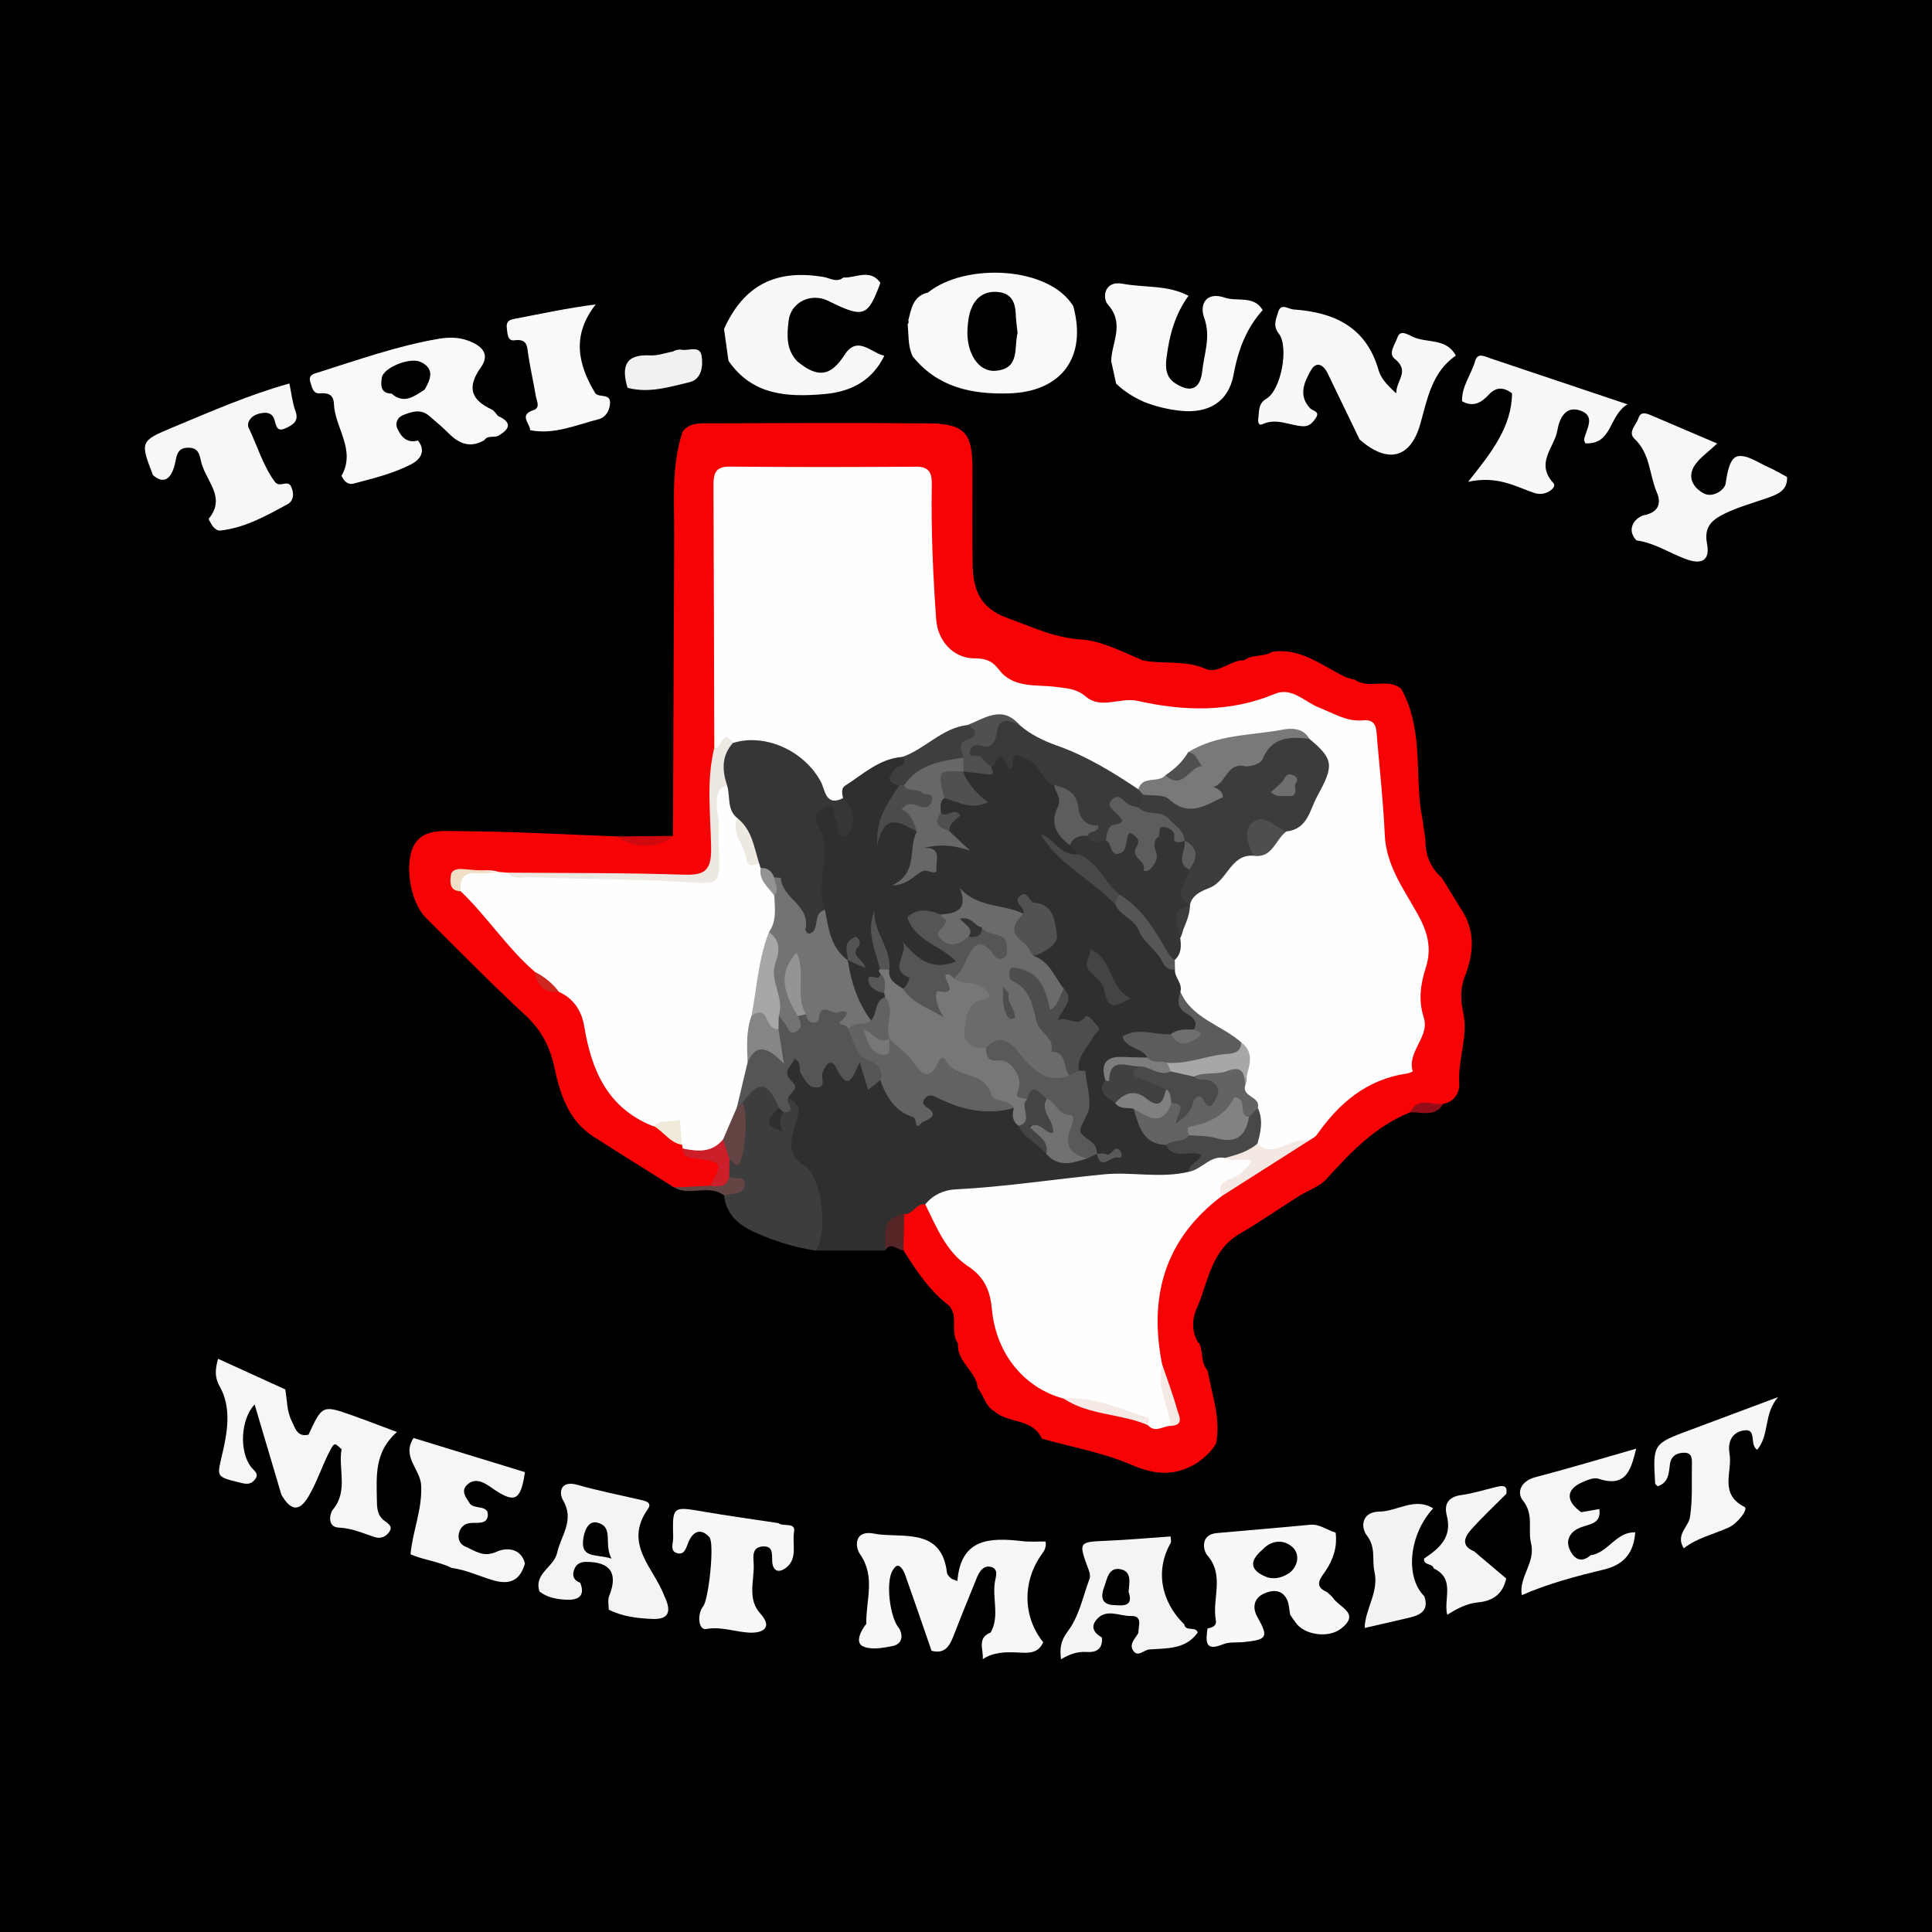 <?xml version="1.0" encoding="utf-8"?>
<!-- Generator: Adobe Illustrator 17.0.0, SVG Export Plug-In . SVG Version: 6.00 Build 0)  -->
<!DOCTYPE svg PUBLIC "-//W3C//DTD SVG 1.1//EN" "http://www.w3.org/Graphics/SVG/1.1/DTD/svg11.dtd">
<svg version="1.1" id="Layer_1" xmlns="http://www.w3.org/2000/svg" xmlns:xlink="http://www.w3.org/1999/xlink" x="0px" y="0px"
	 width="200px" height="200px" viewBox="0 0 200 200" enable-background="new 0 0 200 200" xml:space="preserve">
<rect width="200" height="200"/>
<g>
	<path fill="#F70305" d="M124.012,151.386c-2.224,1.411-4.321,1.362-6.822,0.277c-2.95-1.28-6.208-1.852-9.332-2.731
		c-0.956-2.137-3.486-1.542-4.927-2.839c-0.941-0.537-1.08-1.646-1.713-2.402c-0.158-1.769-2.196-2.704-2.044-4.61
		c-0.854-1.168,0.062-2.738-0.883-3.885c-2.045-1.547-3.428-3.64-4.769-5.768c-0.849-1.118-0.799-2.331-0.38-3.583
		c0.592-0.968,1.322-1.698,2.594-1.464c0.812,0.315,1.006,1.161,1.507,1.743c3.526,4.096,6.445,8.522,7.806,13.837
		c0.695,2.715,2.708,3.887,5.253,4.412c2.575,1.488,5.677,1.28,8.31,2.57c0.794,0.314,1.58,0.273,2.355-0.068
		c0.614-2.139-0.918-3.821-1.221-5.764c-1.661-5.139,0.136-9.702,2.395-14.169c0.828-1.637,2.464-2.432,3.89-3.43
		c3.054-2.228,6.511-3.847,9.454-6.248c2.372-3.083,5.236-5.383,8.973-6.789c1.884-0.709,2.156-3.078,2.037-4.95
		c-0.128-2.017-0.028-3.947,0.452-5.893c0.29-1.177,0.436-2.466-0.29-3.475c-3.871-5.379-4.398-11.612-4.64-17.902
		c-0.072-1.877-0.648-3.017-2.639-3.213c-0.705-0.069-1.425-0.316-2.015-0.703c-2.98-1.959-6.074-1.977-9.326-0.776
		c-2.477,0.915-5.023,0.454-7.545,0.132c-2.125-0.272-4.436-0.035-6.358-0.637c-3.871-1.214-8.311-0.594-11.662-3.503
		c-0.74-0.642-1.767-0.677-2.652-1.017c-2.267-0.871-3.548-2.304-3.726-4.94c-0.268-3.964-0.537-7.921-0.405-11.89
		c0.065-1.944-0.692-2.691-2.644-2.664c-5.082,0.07-10.166,0.014-15.25,0.027c-2.969,0.007-3.117,0.146-3.124,3.07
		c-0.018,7.625,0.003,15.25-0.014,22.875c-0.002,0.951-0.016,1.907-0.163,2.856c-0.6,3.14-0.25,6.31-0.328,9.464
		c-0.081,3.324-0.374,3.671-3.704,3.681c-5.78,0.017-11.56,0.023-17.336-0.002c-0.389-0.002-0.782-0.016-1.161-0.1
		c-1.126-0.379-2.289-0.538-3.475-0.386c-1.061,0.136-1.171,0.642-0.458,1.391c2.823,2.664,5.131,5.794,7.824,8.573
		c0.319,1.127,1.173,1.619,2.234,1.869c1.59,0.639,2.504,1.833,2.872,3.48c0.051,0.229,0.165,0.447,0.201,0.677
		c0.665,4.286,2.609,7.668,6.717,9.525c0.98,0.781,2.012,1.497,2.977,2.304c0.178,0.16,0.337,0.335,0.489,0.517
		c0.315,0.248,0.678,0.346,1.069,0.395c0.984,0.121,2.129,0.069,2.382,1.363c0.229,1.167-0.485,1.87-1.456,2.359
		c-1.188,0.032-2.376,0.128-3.56-0.06c-2.781-1.75-5.573-3.482-8.339-5.255c-2.605-1.669-3.459-4.411-4.053-7.179
		c-0.461-2.151-1.349-3.852-2.986-5.369c-3.54-3.281-6.924-6.73-10.345-10.138c-1.6-1.593-2.339-5.849-1.039-7.739
		c1.001-1.454,3.017-1.211,4.538-1.202c5.456,0.03,10.91,0.344,16.365,0.551c1.921,0.635,3.837,0.711,5.745-0.053
		c0.042-10.359,0.081-20.718,0.127-31.077c0.016-3.617-0.307-7.263,0.875-10.786c0.74-0.961,1.824-0.851,2.835-0.854
		c7.527-0.026,15.055-0.056,22.582,0.007c3.737,0.032,4.581,0.956,4.587,4.661c0.005,3.249-0.033,6.498,0.012,9.746
		c0.036,2.649,0.602,4.678,3.68,5.775c2.506,0.892,4.738,2.012,7.565,2.188c2.082,0.13,4.302,1.298,6.398,2.174
		c2.125,0.416,4.329-0.07,6.449,0.858c1.338,0.585,2.594-0.921,4.029-0.884c0.856-0.645,2.009-0.302,2.888-0.87
		c2.456-0.375,4.43,0.887,6.411,1.992c0.7,0.39,1.35,0.783,2.148,0.888c1.45,1.051,3.355-0.234,4.782,0.932
		c2.205,3.87,1.51,8.212,2.016,12.359c0.221,1.079,0.328,2.176,0.515,3.257c-0.049,1.58,0.502,2.907,1.691,3.962
		c0.674,1.096,1.348,2.193,2.022,3.289c1.421,2.143,1.295,4.391,0.454,6.687c-0.549,1.279-0.587,2.536-0.269,3.928
		c0.566,2.473-0.575,4.912-0.401,7.427c0.056,0.802-0.47,1.878-1.646,2.069c-1.03,0.724-2.431,0.008-3.422,0.881
		c-3.596,1.426-6.157,4.121-8.684,6.911c-0.731,0.807-1.928,1.185-2.89,1.793c-2.031,1.283-4.007,2.659-6.081,3.867
		c-2.889,1.682-3.236,4.77-4.33,7.454c-0.641,1.288-0.698,2.571,0.035,3.846l0.061-0.038c0.485,0.908,0.15,2.073,0.904,2.897
		c0.441,2.494,1.383,4.928,0.883,7.532C125.447,150.24,124.745,150.828,124.012,151.386z"/>
	<path fill="#2F2F2F" d="M95.785,124.674c-0.95-0.137-1.273,1.058-2.174,1.024c-1.222,0.957-1.422,2.453-1.984,3.759
		c-2.391,0-4.782,0-7.173,0c0.618-3.505-0.034-6.655-2.591-9.273c-0.849-0.87-0.592-1.881-0.376-2.893
		c0.243-1.143,0.699-2.293-0.035-3.427c-0.15-0.69-0.034-1.407-0.284-2.096c-0.341-0.941-0.012-1.859,0.8-2.238
		c1.066-0.498,1.181,0.646,1.544,1.272c0.119,0.205,0.23,0.414,0.651,0.628c0.793-0.922,1.505-2.91,3.178-0.898
		c0.203,0.244,0.414,0.079,0.578-0.12c1.23-1.485,1.843-0.35,1.968,0.668c0.148,1.202,0.743,0.586,1.243,0.567
		c1.52,1.182,2.183,3.189,4.208,3.901c0.425-0.512-0.644-1.609,0.339-2.283c1.032-0.707,1.772,0.211,2.636,0.406
		c2.178,0.49,4.382,0.757,6.609,0.841c0.457,0.53,0.303,1.385,0.964,1.81c0.812,1.075,1.936,1.83,2.867,2.78
		c1.121,0.898,2.326,0.652,3.542,0.263c0.425-0.093,0.85-0.178,1.252,0.077c0.406,0.523,0.954,0.308,1.468,0.269
		c-0.488-0.033-1.028,0.226-1.439-0.246c-0.118-0.107-0.236-0.219-0.378-0.285c-2.591-1.205-2.568-1.193-1.345-3.754
		c0.732-1.532-0.52-2.924-0.422-4.422c-0.957-1.866,1.209-2.857,1.234-4.479c-0.399-0.584-0.835,0.161-1.212,0.017
		c-1.221-0.467-3.037-0.574-1.763-2.709c0.195-0.326,0.087-0.767-0.197-1.094c-0.632-1.432-1.829-2.44-2.743-3.661
		c0.224-0.737,0.928-1.033,1.413-1.528c0.761-0.778,0.464-1.592,0.094-2.389c-0.384-0.829-1.154-1.338-1.939-1.6
		c-0.305-0.102,0.114,1-0.539,1.235c-2.192-0.233-4.427-0.35-6.058-2.158c-0.085-0.305-0.263,0.225-0.023,0.017
		c0.914,2.233-0.778,2.242-2.152,2.529c-0.849,0.031-1.689-0.458-2.754,0.042c0.607,1.297,1.86,1.824,2.877,2.588
		c0.624,0.469,1.415,0.819,1.576,1.675c0.09,0.476-0.367,0.739-0.759,0.681c-1.079-0.158-2.359,1.276-3.188-0.208
		c-0.35-0.627-0.967-0.692-1.318-1.147c-0.255,0.746-0.745,1.361,0.384,2.132c0.63,0.43-0.048,1.414-1.005,1.605
		c-1.106-0.141-1.714-0.745-1.746-1.879c0.366-1.866-1.266-3.269-1.187-5.07c-0.296,1.613,1.311,2.85,0.894,4.486
		c-0.21,0.307-0.259,0.629-0.062,0.966c-0.71,0.831,0.212,1.15,0.526,1.662c0.08,0.209,0.113,0.423,0.098,0.646
		c-0.421,0.875-0.543,1.942-1.555,2.441c-2.25-1.525-3.139-3.629-2.678-6.307c1.143,0.031,0.364-0.866,0.629-1.294
		c-0.399,0.375-0.036,1.124-0.709,1.32c-2.168-1.03-2.266-3.176-2.768-5.106c-0.139-1.963-0.641-3.921-0.001-5.897
		c0.206-0.636-0.13-1.241-0.398-1.82c-0.235-0.508-0.422-1.033-0.396-1.602c0.045-0.961,0.462-1.752,1.414-1.982
		c1.742-0.422,1.146,1.498,1.936,2.114c0.588-1.059-0.315-1.798-0.463-2.672c0.593-2.482,2.838-4.108,6.306-4.577
		c0.993,0.252,1.068,0.844,0.458,1.523c-0.51,0.568-0.885,1.084-0.369,1.825c-0.155,1.784-1.693,2.893-2.029,4.281
		c1.211-1.573,1.524-1.563,3.842,0.36c-0.309,1.633,0.355,3.472-1.019,4.888c0.456-0.471,0.864-0.999,1.537-1.196
		c0.32-0.094,0.678-0.389,0.524-0.654c-1.729-2.967,1.034-1.691,1.974-2.071c0.374-0.151,0.213-0.195,0.062-0.346
		c-0.112-0.111-0.181-0.253-0.227-0.415c0.468-1.048-0.036-1.683-0.907-2.167c-0.171-0.599-0.1-1.121,0.468-1.486
		c1.244-0.395,2.392,0.346,3.512,0.403c-0.302-1.174-2.242-1.294-1.702-2.965c0.139-0.177,0.311-0.313,0.512-0.413
		c0.778-0.521,1.925,0.68,2.55-0.556c1.663-1.566,3.745-1.589,5.288-0.014c0.654,0.668,1.164,1.468,1.809,2.15
		c0.583,0.792,0.799,1.658,0.509,2.621c-0.409,1.361,0.113,2.41,1.115,3.295c0.386,0.414,0.832,0.806,0.581,1.47
		c-1.511,0.725-2.181-0.483-3.2-1.05c2.773,1.499,5.06,3.616,7.305,5.783c2.437,2.014,3.906,4.872,6.159,7.049
		c0.482,0.673,0.73,1.42,0.724,2.248c-0.241,0.91,0.071,1.583,0.777,2.201c0.69,0.605,1.069,1.346,0.104,2.094
		c-0.7,0.365-1.476,0.469-2.226,0.665c-1.226,0.257-2.45-0.132-3.912-0.077c0.423,0.787,1.197,0.844,1.624,1.293
		c0.464,0.488,0.218,0.806-0.249,1.076c-0.757,0.3-1.559,0.244-2.344,0.243c-1.081-0.002-1.622,0.478-1.609,1.564
		c-0.222,0.959,0.17,1.647,0.95,2.161c0.527,0.359,1.211,0.372,1.718,0.774c0.973,1.359,1.417,3.205,3.374,3.659
		c0.603,0.406,1.257,0.586,1.99,0.562c0.622-0.021,1.31-0.044,1.623,0.654c0.322,0.717-0.242,1.149-0.64,1.616
		c-0.254,0.297-0.515,0.588-0.843,0.812c-1.561,0.697-3.26,0.839-4.888,0.741C110.561,122.126,103.21,123.763,95.785,124.674z"/>
	<path fill="#F8F8F8" d="M140.748,45.501c-1.101-2.277-2.206-4.551-3.3-6.832c-0.445-0.927-1.178-1.322-1.742-0.333
		c-0.687,1.204-1.339,2.595-0.078,3.936c0.261,0.278,1.05,0.29,0.59,0.988c-0.31,0.469-0.667,0.896-1.32,0.866
		c-1.398-0.064-2.743-0.893-4.203-0.215c-0.451,0.209-0.481-0.325-0.44-0.582c0.117-0.737-0.049-1.535,0.841-2.054
		c1.526-0.89,2.366-5.392,1.271-6.761c-0.64-0.799-0.249-1.543-0.043-2.233c0.283-0.953,1.026-0.283,1.594-0.244
		c4.214,0.29,7.515,1.826,8.786,6.263c0.242,0.845,0.836,1.516,1.834,2.421c-0.005-1.38,1.46-2.295-0.166-3.583
		c-0.705-0.558,0.065-1.518,0.286-2.193c0.287-0.875,1.092-0.301,1.606-0.07c1.473,0.663,3.482,0.108,4.44,1.936
		c-2.47,1.708-2.932,4.446-3.67,7.063C146.024,47.457,143.663,48.05,140.748,45.501z"/>
	<path fill="#F6F6F6" d="M31.937,148.515c1.435-3.079,1.438-3.088,4.593-1.972c1.408,0.498,2.8,1.04,4.564,1.698
		c-2.343,2.044-2.114,4.547-2.082,7.003c0.01,0.802,0.025,1.587,0.744,2.157c0.405,0.321,1.032,0.607,0.451,1.296
		c-0.409,0.485-0.903,0.595-1.494,0.398c-1.193-0.397-2.323-0.905-3.647-0.959c-1.252-0.051-0.898-1.514-0.628-1.833
		c1.646-1.947,0.558-4.203,0.921-6.272c-0.691-0.669-0.743-0.698-1.126,0.004c-0.867,1.59-1.387,3.356-2.315,4.908
		c-0.941,1.575-1.823,1.467-2.79-0.214c-0.915-3.086-1.83-6.172-2.772-9.347c-1.454,1.573-1.601,4.858-0.376,6.47
		c0.322,0.424,0.931,0.704,0.369,1.357c-0.427,0.496-0.864,0.43-1.472,0.28c-2.737-0.674-2.394-0.561-1.748-3.489
		c0.447-2.029,0.779-4.424-0.376-6.459c-0.535-0.942-0.505-1.731-0.177-2.879c2.368,1.079,4.661,2.125,6.955,3.17
		c0.199,1.097,0.151,2.259,0.666,3.27C30.546,147.791,30.747,148.804,31.937,148.515z"/>
	<path fill="#F9F9F9" d="M115.54,39.705c-0.17-0.774-0.339-1.548-0.509-2.322c0.036-1.942,1.446-3.867-0.352-5.864
		c-0.548-0.609-0.449-2.511,1.544-2.143c2.27,0.418,4.674,0.105,6.81,1.248c-1.389,1.896-1.98,4.076-2.27,6.366
		c-0.134,1.062-0.107,2.062,0.937,2.714c1.604,1.024,2.558,0.524,2.757-1.296c0.199-1.821,0.912-3.552,0.195-5.524
		c-0.508-1.398,0.229-2.729,2.133-2.073c1.304,0.449,3.002-0.274,3.929,1.292c-1.722,1.91-2.547,4.146-3.017,6.692
		c-0.521,2.823-2.607,4.03-5.476,3.73c-1.266-0.132-2.503-0.424-3.696-0.879C117.426,41.16,116.4,40.561,115.54,39.705z"/>
	<path fill="#F7F7F7" d="M15.836,49.193c-1.331-3.463-1.361-3.533,2.063-4.957c3.934-1.636,7.842-3.36,12.061-4.539
		c0.21,1.009,0.301,1.962,0.618,2.832c0.385,1.054-0.184,1.407-0.956,1.776c-0.902,0.431-1.004-0.071-1.193-0.795
		c-0.239-0.913-1.055-0.865-1.764-0.645c-0.676,0.21-1.191,0.868-0.906,1.461c0.883,1.834,1.447,3.817,2.659,5.507
		c0.516,0.72,1.229-0.141,1.659,0.425c0.406,0.721,0.345,1.578-0.286,1.923c-2.2,1.203-4.413,2.445-6.973,2.743
		c-0.308,0.036-0.588-0.204-0.804-0.45c-0.141-0.274-0.473-0.707-0.396-0.799c1.675-2.01,0.011-3.602-0.621-5.319
		c-0.362-0.772-0.129-2.012-1.489-2.012c-1.347,0-1.2,1.076-1.475,1.969C17.726,49.312,17.114,50.277,15.836,49.193z"/>
	<path fill="#F8F8F8" d="M151.35,41.532c-0.046-1.551,0.959-2.764,1.363-4.175c0.259-0.904,1.01-0.448,1.587-0.255
		c4.581,1.533,9.16,3.07,14.179,4.753c-1.971,1.174-1.544,4.176-4.367,4.039c-0.052-0.154-0.148-0.288-0.127-0.399
		c0.213-1.08,1.282-2.466-0.458-3.015c-1.497-0.472-2.104,0.862-2.311,2.08c-0.301,1.771-2.333,3.369-0.389,5.472
		c0.37,0.4-0.78,1.409-1.984,1.002c-1.964-0.663-3.83-1.827-6.869-1.153c2.458-3.076,4.516-5.699,4.551-9.171
		c-0.858-0.634-1.648-0.693-2.431,0.168C153.347,41.698,152.471,42.18,151.35,41.532z"/>
	<path fill="#3D3D3D" d="M81.587,113.721c1.742,0.642,0.879,1.923,0.655,2.96c-0.333,1.542-0.828,2.804,1.05,4.01
		c1.896,1.217,2.404,7.116,1.161,8.767c-1.955-0.275-3.826-0.85-5.648-1.596c-1.908-0.782-3.581-1.789-3.856-4.107
		c1.143-0.612,1.623-1.27,0.142-2.066c-0.203-0.541-0.213-1.076,0.039-1.604c2.244-1.576,1.268-3.947,1.482-6.025
		c0.163-1.619,1.415-2.048,2.643-1.941c1.229,0.107,1.636,1.234,1.64,2.418c-0.262,0.538-0.651,1.024-0.681,1.661
		c0.329-0.304,0.207-0.844,0.566-1.131C81.456,114.865,80.517,113.687,81.587,113.721z"/>
	<path fill="#F7F7F7" d="M169.395,55.941c-1.192-1.31,0.086-2.461,0.783-2.601c1.637-0.328,1.769-1.354,1.343-2.345
		c-0.792-1.84-0.679-4.037-2.313-5.565c-0.743-0.695,0.185-1.446,0.403-2.14c0.237-0.753,0.85-0.495,1.375-0.271
		c2.164,0.924,4.328,1.848,6.779,2.895c-0.946,0.886-1.738,1.43-2.266,2.164c-0.906,1.258-0.247,2.391,0.857,2.99
		c0.928,0.504,2.179-0.318,2.283-1.027c0.17-1.155,0.427-2.638,1.246-2.808c0.957-0.198,2.154,0.685,3.224,1.15
		c0.65,0.283,1.259,0.662,1.886,0.998c0.063,1.412-0.978,1.793-2.025,2.163c-1.482,0.524-3.005,0.926-4.43,1.624
		c-1.322,0.648-2.164,1.363-1.832,3.098c0.33,1.726-0.503,2.249-2.254,1.587C172.769,57.217,171.233,56.181,169.395,55.941z"/>
	<path fill="#F8F8F8" d="M75.412,37.352c-0.153-1.099-0.307-2.197-0.46-3.296c2.037-4.517,5.332-6.226,10.321-5.38
		c0.665,0.113,1.338,0.618,2.028,0.057c1.297,0.063,2.75-0.965,3.842,0.544l-0.002,0.003c-1.309,3.534-1.738,3.683-5.394,1.869
		c-1.768-0.877-3.865,0.107-4.107,2.04c-0.184,1.468-0.277,2.997,0.891,4.216c2.133,1.773,3.468,1.546,4.882-0.65
		c1.348-2.094,2.756-0.233,4.133,0.075c-1.275,2.584-3.429,3.726-6.232,3.968C81.476,41.13,77.872,40.92,75.412,37.352z"/>
	<path fill="#F6F6F6" d="M42.5,160.902c0.208-2.393,1.222-4.616,1.098-7.133c-0.083-1.702-2.043-2.936-0.791-4.908
		c3.762,1.153,7.648,2.344,11.535,3.535c-0.448,3.029-1.066,3.29-3.505,1.581c-0.699-0.49-1.569-1.027-2.391-0.351
		c-0.843,0.693-0.193,1.414,0.229,2.072c0.529,0.542,1.864,0.111,1.824,1.125c-0.042,1.075-1.151,0.743-1.883,0.85
		c-0.601,0.088-0.981,0.478-1.114,1.069c-0.14,0.625,0.143,1.143,0.677,1.365c1.01,0.422,1.851,1.165,3.236,0.525
		c0.887-0.41,2.487-0.477,2.927,1.21c-0.499,1.785-1.578,2.267-3.36,1.731c-1.407-0.422-2.752-1.07-4.228-1.259
		C45.406,161.634,43.874,161.503,42.5,160.902z"/>
	<path fill="#F7F7F7" d="M78.764,167.099c1.259,1.44,0.112,1.924-0.975,1.915c-1.556-0.012-3.058-0.683-4.699-0.378
		c-0.758,0.141-0.976-1.492-0.292-2.363c0.558-0.711,1.194-6.506,0.64-7.137c-0.866-0.986-1.688-0.615-2.15,0.457
		c-0.257,0.597-0.389,1.388-1.164,1.2c-0.823-0.199-0.422-1.062-0.437-1.63c-0.083-3.262-0.073-3.231,3.146-2.679
		c2.574,0.442,5.162,0.796,7.744,1.189c0.504,0.411,1.799-0.136,1.625,0.891c-0.214,1.259,0.422,2.807-0.87,3.76
		c-0.754,0.556-1.349,0.301-1.396-0.734c-0.032-0.698,0.112-1.578-0.969-1.503c-1.172,0.082-0.978,1.092-0.945,1.822
		C78.099,163.66,77.308,165.547,78.764,167.099z"/>
	<path fill="#F9F9F9" d="M54.877,44.534c0.007-0.704-1.209-1.565,0.346-2.078c0.747-0.246,0.333-0.945,0.247-1.449
		c-0.242-1.404-0.552-2.797-0.773-4.204c-0.137-0.871-0.044-1.767-1.436-1.576c-0.729,0.1-0.722-0.68-0.79-1.219
		c-0.067-0.527,0.04-0.854,0.687-0.979c2.756-0.53,5.499-1.127,8.515-1.518c-2.511,3.191-1.857,6.194-0.059,9.178
		c0.395,0.536,1.607-0.04,1.538,1.081c-0.047,0.761-0.476,1.453-1.193,1.633C59.636,43.986,57.374,45.028,54.877,44.534z"/>
	<path fill="#F6F6F6" d="M174.305,160.281c-0.888-1.406,0.485-2.202,0.643-3.236c0.284-1.864,0.156-3.791,0.198-5.691
		c0.011-0.521-0.119-0.959-0.748-0.968c-0.808-0.011-1.414,0.342-1.524,1.177c-0.125,0.948-0.129,1.916-1.274,2.298
		c-0.096-0.11-0.254-0.205-0.26-0.309c-0.24-4.092-0.236-4.088,3.667-5.537c2.806-1.042,5.608-2.097,9.057-3.388
		c-1.536,1.805-0.841,3.871-2.164,5.457c-0.86-0.561,0.07-2.31-1.487-1.987c-1.29,0.268-1.549,1.378-1.37,2.414
		c0.317,1.839-1.124,4.144,1.554,5.488c0.42,0.211-0.698,1.7-1.651,2.13C177.38,158.835,175.667,159.202,174.305,160.281z"/>
	<path fill="#F1F1F1" d="M64.962,40.145c-0.622-2.106-0.319-3.509,2.358-3.355c0.767,0.044,1.554-0.257,2.332-0.401
		c0.285-0.16,0.602-0.241,0.915-0.184c0.719,0.131,1.86-0.46,2.051,0.573c0.192,1.039,0.045,2.482-1.236,2.785
		C69.296,40.055,67.17,40.738,64.962,40.145z"/>
	<path fill="#552625" d="M91.627,129.458c0.081-1.559-0.53-3.484,1.984-3.759c-0.029,1.243-0.058,2.486-0.087,3.728
		C92.891,129.449,92.243,128.473,91.627,129.458z"/>
	<path fill="#634644" d="M75.491,121.835c0.544,0.267,1.643-0.156,1.605,0.728c-0.053,1.235-1.351,0.909-2.147,1.191
		c-1.571-1.22-3.56,0.138-5.17-0.836c1.249-0.056,2.496-0.113,3.743-0.17C74.107,122.289,74.807,122.078,75.491,121.835z"/>
	<path fill="#CF090E" d="M69.667,86.535c-1.266,1.333-4.334,1.361-5.745,0.053C65.837,86.571,67.752,86.553,69.667,86.535z"/>
	<path fill="#930C18" d="M145.994,115.144c0.787-1.668,2.255-0.689,3.422-0.881C148.567,115.689,147.201,115.107,145.994,115.144z"
		/>
	<path fill="#FEFEFE" d="M122.192,102.674c0.262-0.876-0.625-1.474-0.558-2.302c-0.228-0.277-0.324-0.595-0.304-0.951
		c0.13-0.773,0.235-1.551,0.41-2.318c0.321-1.064,0.515-2.164,0.893-3.213c0.076-0.213,0.175-0.414,0.288-0.609
		c1.303-1.89,3.446-2.909,4.863-4.692c0.406-0.511,1.06-0.629,1.713-0.59c1.798,0.208,2.378-1.471,3.517-2.281
		c2.104-1.066,2.816-3.179,3.634-5.116c0.676-1.602-0.11-2.916-1.562-3.805c-0.69-0.683-1.596-0.742-2.424-0.589
		c-3.053,0.565-6.251,0.54-9.063,2.122c-0.864,0.843-1.612,1.817-2.703,2.404c-0.934,0.613-2.088,0.659-3.056,1.19
		c-2.657-0.632-4.513-2.831-7.132-3.593c-2.045-0.595-4.021-1.443-5.592-2.984c-1.661-1.265-3.26-0.301-4.871,0.141
		c-1.403,0.349-2.567,1.177-3.767,1.914c-0.952,0.585-1.922,1.012-3.059,0.951c-2.383,0.175-4.054,1.784-5.925,2.976
		c-0.437,0.278-0.329,0.826-0.221,1.29c-1.069,1.297-1.708,0.312-2.309-0.48c-0.616-0.812-1.071-1.733-1.798-2.48
		c-1.97-2.028-4.403-2.636-7.121-2.446c-0.834-1.498-1.326,0.977-2.099,0.185c-0.027-9.058-0.049-18.116-0.088-27.174
		c-0.005-1.179,0.19-1.937,1.693-1.922c6.435,0.066,12.87,0.053,19.305,0.01c1.527-0.01,1.623,0.889,1.602,2.009
		c-0.084,4.61,0.133,9.209,0.454,13.807c0.152,2.183,1.751,4.019,3.955,4.024c1.153,0.002,1.842,0.246,2.567,1.197
		c1.478,1.938,3.866,1.49,5.911,1.765c1.116,0.15,2.11,0.18,3.039,0.979c1.609,1.385,3.54,0.048,5.415,0.469
		c4.698,1.054,9.514,1.22,14.176-0.735c1.766-0.741,3.111,0.858,4.61,1.439c1.474,0.572,2.821,1.463,4.497,1.303
		c1.485-0.142,1.39,0.96,1.47,1.893c0.285,3.319,0.653,6.634,0.798,9.96c0.138,3.166,1.956,5.601,3.384,8.162
		c1.04,1.865,1.523,3.549,0.858,5.612c-0.534,1.657-0.783,3.358-0.207,5.128c0.657,2.018-1.759,3.51-1.138,5.59
		c0.004,0.013-0.393,0.187-0.612,0.219c-4.146,0.6-7.018,3.055-9.326,6.355c-0.168,0.241-0.496,0.37-0.749,0.551
		c-1.109,0.378-2.088,1.123-3.258,1.289c-0.826,0.117-1.759,0.28-2.335-0.649c-0.32-1.204-0.035-2.469-0.369-3.672
		c-0.096-0.986-1.273-1.516-1.11-2.613c-0.07-1.39,0.628-2.862-0.455-4.14C125.843,106.646,123.093,105.625,122.192,102.674z"/>
	<path fill="#FEFEFE" d="M70.679,118.892c-0.027-0.127-0.051-0.255-0.075-0.383c-0.518-1.303-1.226-2.32-2.88-1.914
		c-0.077-0.019-0.157-0.029-0.229-0.058c-4.591-1.868-6.259-5.725-7.004-10.234c-0.267-1.618-1.059-2.911-2.621-3.619
		c-1.066-0.408-1.828-1.181-2.493-2.071c-2.884-2.484-4.939-5.731-7.682-8.345c-0.779-1.511-0.298-2.225,1.379-2.155
		c0.856,0.036,1.725-0.14,2.566,0.152c0.285,0.024,0.569,0.048,0.854,0.072c1.132,0.526,2.332,0.241,3.491,0.23
		c5.13-0.05,10.255,0.143,15.383,0.24c2.568,0.048,2.593-0.013,2.58-2.671c-0.007-1.497,0.062-2.992-0.101-4.494
		c-0.106-0.98-0.195-2.094,1.053-2.583c1.562,0.52,1.065,2.121,1.654,3.15c0.461,1.801,0.238,3.904,2.222,5.04
		c0.16,0.155,0.28,0.336,0.375,0.536c0.238,1.097,0.947,1.971,1.414,2.962c0.593,1.407,0.2,2.715-0.398,4.002
		c-1.251,2.677-0.939,5.701-1.863,8.451c-0.096,1.614-0.372,3.211-0.389,4.831c0.105,1.656-1.268,2.904-1.243,4.539
		c-0.241,1.406-0.817,2.67-1.615,3.844C73.72,119.686,72.263,119.869,70.679,118.892z"/>
	<path fill="#FEFEFE" d="M95.785,124.674c0.796-0.988,1.93-1.488,3.096-1.547c5.186-0.263,10.313-1.069,15.456-1.564
		c2.82-0.272,5.834,0.45,8.753-0.267c1.119-0.822,1.993-2.108,3.641-1.931c0.396,0.02,0.783,0.113,1.175,0.174
		c0.668,0.104,1.684-0.286,1.873,0.58c0.2,0.915-0.636,1.474-1.369,2.018c-0.677,0.503-1.932,0.399-1.933,1.681
		c-5.9,4.446-7.574,10.389-6.176,17.422c0.41,1.546,0.229,3.225,1.131,4.668c0.354,0.566,0.223,1.191-0.254,1.699
		c-0.785,0.005-1.595,0.778-2.351-0.079c-2.609-1.861-5.879-1.625-8.721-2.747c-4.026-1.072-6.971-4.58-7.416-9.18
		c-0.194-2.003-0.715-3.354-2.572-4.587C97.983,129.594,96.922,127.011,95.785,124.674z"/>
	<path fill="#EDE8E2" d="M75.258,81.285c-1.186,0.399-1.058,1.413-1.048,2.334c0.006,0.543,0.227,1.087,0.213,1.626
		c-0.192,7.354,1.432,6.212-6.251,5.916c-4.409-0.169-8.819-0.175-13.225-0.351c-0.831-0.033-1.759,0.32-2.451-0.474
		c6.037,0.051,12.078,0.008,18.11,0.205c2.139,0.07,3.045-0.198,3.01-2.702c-0.048-3.468-0.523-6.988,0.331-10.44
		c0.764,0.312,0.813-2.188,1.929-0.49C75.619,78.361,75.793,79.873,75.258,81.285z"/>
	<path fill="#F3E8E2" d="M126.478,123.818c-0.679-1.39,0.778-1.691,1.351-2c0.743-0.401,1.228-0.847,1.742-1.646
		c-0.952-0.39-1.94,0.237-2.743-0.3c0.689-1.454,2.048-1.396,3.344-1.482c1.024,1.014,2.172,0.477,3.153,0.062
		c0.756-0.32,1.447-0.49,2.233-0.411C132.531,119.966,129.505,121.892,126.478,123.818z"/>
	<path fill="#CD1F2A" d="M70.679,118.892c1.53,0.315,3.023,0.46,4.17-0.935c1.313,0.314,0.826,1.217,0.661,2.016
		c-0.007,0.621-0.013,1.241-0.019,1.862c-0.276,1.126-1.122,1.021-1.969,0.913c1.31-2.435,1.312-2.451-1.588-2.815
		C71.249,119.848,70.679,119.746,70.679,118.892z"/>
	<path fill="#F4E9E4" d="M110.108,144.782c3.091-0.295,5.805,1.12,8.648,1.937c0.356,0.102,0.171,0.523,0.073,0.81
		C116.015,146.316,112.751,146.535,110.108,144.782z"/>
	<path fill="#F4E9E4" d="M121.18,147.607c-0.238-2.13-1.473-4.122-0.877-6.367c0.529,1.557,1.119,3.098,1.557,4.68
		C122.025,146.521,122.65,147.559,121.18,147.607z"/>
	<path fill="#F0EADB" d="M67.725,116.595c0.729-0.833,1.752-0.338,2.649-0.665c0.082,0.915,0.156,1.747,0.231,2.579
		C69.357,118.304,68.72,117.18,67.725,116.595z"/>
	<path fill="#F0DEC7" d="M51.641,90.265c-0.699,0.051-1.41,0.208-2.094,0.131c-1.48-0.167-2.007,0.484-1.851,1.872
		c-1.173-0.028-1.118-0.942-1.024-1.653c0.08-0.613,0.713-0.7,1.3-0.647C49.194,90.08,50.418,90.168,51.641,90.265z"/>
	<path fill="#CE271F" d="M55.378,100.613c0.992,0.496,1.822,1.187,2.493,2.071C56.373,102.796,55.582,102.058,55.378,100.613z"/>
	<path fill="#363636" d="M75.258,81.285c-0.506-1.559-0.574-3.056,0.617-4.375c3.376-1.051,7.438,0.852,9.123,4.064
		c0.419,0.798,0.473,2.572,2.275,1.646c0.318,0.439,0.786,0.835,0.923,1.324c0.267,0.954-0.026,2.394-0.645,2.558
		c-1.317,0.349-0.551-1.264-1.097-1.823c-0.332-0.34,0.307-1.384-0.753-1.2c-0.913,0.159-1.561,1.104-1.162,1.731
		c1.838,2.892-0.248,6.079,0.859,8.976c-0.214,0.244-0.373,0.532-0.4,0.845c-0.077,0.883-0.098,1.957-1.201,2.01
		c-1.124,0.054-0.725-1.186-1.081-1.809c-0.801-1.404-1.765-2.709-2.619-4.079c-0.555-0.327-0.928-0.841-1.355-1.301
		c-0.059-0.146-0.107-0.295-0.145-0.448c-1.336-1.293-1.431-3.185-2.273-4.716C75.203,83.795,75.637,82.412,75.258,81.285z"/>
	<path fill="#6B6B6B" d="M97.369,94.671c1.604-0.107,2.877-0.488,2.002-2.729c1.845,2.07,4.486,1.61,6.554,2.646
		c-1.063,1.787,1.377,2.744,1.034,4.361c1.701,0.528,2.18,2.194,3.16,3.394c0.243,0.666-0.064,1.261-0.372,1.772
		c-0.638,1.059-1.332,1.088-1.817-0.142c-0.502-1.276-0.784-2.713-2.162-2.942c1.425,3.481,4.104,6.445,5.249,10.251
		c-2.166,1.604-2.868,1.505-4.849-0.591c-1.055-1.117-2.092-2.33-3.914-1.824c-1.566,0.579-2.442-0.476-3.028-1.555
		c-0.564-1.038,1.1-3.749,2.483-4.473c-0.979-0.588-2.624,0.165-3.124-1.516c-0.079-0.791,0.667-1.164,0.924-1.817
		c0.904-2.296,1.589-2.507,3.863-1.53c-0.886-0.3-1.272-1.188-2.049-1.613c-0.261-0.152-0.473-0.361-0.665-0.593
		c-0.028,0.272,0.208,0.486,0.152,0.771c-0.058,0.3-0.164,0.574-0.33,0.829c-0.724,0.71-1.554,1.113-2.575,0.754
		C95.605,97.316,96.946,95.918,97.369,94.671z"/>
	<path fill="#777777" d="M98.761,101.308c0.874,0.64,2.038,0.236,2.952,0.879c0.78,0.549,0.96,1.123,0.212,1.239
		c-1.983,0.309-1.846,2.079-2.096,3.21c-0.257,1.161,0.808,2.032,2.235,1.855c0.813,0.678,2.043,0.364,2.798,1.171
		c0.843,0.901,1.52,1.885,0.949,3.179c-0.369,0.837,0.598,0.434,0.682,0.827c0.07,1.115,1.115,2.58-1.037,2.888
		c-0.661-0.481-0.729-1.122-0.499-1.844c-2.605-0.402-4.035-2.854-6.405-3.678c-0.409-0.142-0.762-0.777-1.213-0.247
		c-1.402,1.649-2.366,0.472-3.274-0.516c-0.697-0.758-1.52-1.394-2.131-2.231c-0.137-0.18-0.248-0.375-0.347-0.578
		c-0.53-1.416,0.196-2.824,0.034-4.239c-0.038-0.135-0.065-0.272-0.083-0.411c-0.591-0.571-0.17-1.338-0.383-1.982
		c-0.068-0.11-0.149-0.216-0.194-0.335c-0.012-0.031,0.09-0.105,0.14-0.159c0.334-0.274,0.651-0.254,0.954,0.051
		c-0.129,1.083,0.683,1.486,1.409,1.951c1.094,0.559,2.407,0.781,3.1,2.018c-0.705-1.769,0.918-2.701,1.49-3.987
		C98.168,100.113,98.527,100.96,98.761,101.308z"/>
	<path fill="#737373" d="M80.151,90.834c0.236,0.014,0.677,0.018,0.678,0.044c0.107,2.128,3.145,2.868,2.54,5.334
		c-0.03,0.122,0.223,0.443,0.338,0.44c0.189-0.005,0.438-0.156,0.548-0.322c0.449-0.675,0.011-1.823,1.143-2.142
		c0.368,1.946,0.602,3.952,2.395,5.247L87.768,99.4c0.321,2.263,1.028,4.377,2.394,6.239c-0.394,1.32-1.625,0.821-2.481,1.144
		c-1.115-0.341-1.961-2.022-3.464-0.538c-0.38,0.375-0.923-0.318-1.128-0.86c-1.19-1.57-0.482-3.453-1.024-5.359
		c-0.334,1.958,0.149,3.579,0.857,5.172c0.466,0.8,0.552,1.648-0.451,1.952c-1.381,0.418-1.612-0.93-2.178-1.718
		c-0.733-2.943-0.418-5.97-0.687-8.953c0.82-1.156,0.597-2.467,0.553-3.751C80.115,92.097,79.626,91.468,80.151,90.834z"/>
	<path fill="#3A3A39" d="M105.528,75.041c1.132,0.996,2.483,1.642,3.87,2.133c3.057,1.081,5.779,2.747,8.445,4.535
		c0.354,0.099,0.58,0.324,0.675,0.681c0.008,0.602-0.19,1.106-0.7,1.46c-0.656,0.318-1.187-0.196-1.942-0.31
		c1.899,2.142-0.753,2.493-1.296,3.689c-0.929,0.548-1.757,0.705-2.212-0.571c-0.014-0.337,0.163-0.593,0.371-0.833
		c-1.825-1.026-1.592-3.696-3.634-4.549c-1.355-0.441-1.423-2.236-2.785-2.659c-0.587-0.182-1.42-1.141-1.515,0.461
		c-0.049,0.829-0.481,0.376-0.614,0.068c-0.82-1.908-1.061,0.24-1.602,0.213c-0.825,0.344-1.295-0.408-1.885-0.682
		c-1.248-0.581-0.856-1.456,0.08-1.845c1.011-0.421,1.587-1.013,2.171-1.933C103.637,73.828,104.7,74.25,105.528,75.041z"/>
	<path fill="#343434" d="M112.603,86.521c0.379,1.127,1.211,0.503,1.885,0.488c0.489-0.34,1.266,0.585,1.621-0.375
		c0.213-0.577,0.556-0.992,1.245-0.695c0.565,0.243,0.881,0.72,0.808,1.323c-0.089,0.732-0.048,1.386,0.589,1.972
		c0.688-1.274-0.23-3.263,1.592-3.914c1.208-0.432,1.399,1.045,2.166,1.501c0.191,0.107,0.326,0.262,0.415,0.461
		c0.259,0.892-0.486,1.931,0.41,2.726c0.075,1.249-0.533,2.47-0.151,3.732l0.003-0.005c-0.142,0.442-1.253-0.076-0.891,1.098
		c0.162,0.525,0.329,1.529-0.122,2.255c0.125,0.839,0.13,1.648-0.559,2.288c-1.736-0.202-1.657-2.047-2.58-3.01
		c-1.071-1.118-2.129-2.263-3.279-3.313c-1.691-1.251-2.85-2.976-4.106-4.616c-0.294-0.312-0.588-0.624-0.882-0.936
		C110.744,85.985,111.532,85.987,112.603,86.521z"/>
	<path fill="#555555" d="M83.44,104.995c0.084,1.156,1.293,0.955,1.313,0.558c0.101-1.994,1.418-0.478,2.059-0.75
		c0.663-0.282,1.364,0,0.253,0.878c-0.61,0.482,0.761,0.315,0.739,0.865c1.235,1.054,1.972,2.554,3.269,3.578
		c0.374,0.295,1.263,1.099,0.054,1.691c-0.415,0.337-0.83,0.674-1.255,1.02c-0.285-0.929-0.556-1.81-0.881-2.87
		c-0.689,1.347-1.085,3.292-2.44,0.561c-0.562-1.134-1.148-0.149-1.397,0.514c-0.206,0.55,0.486,1.595-0.753,1.532
		c-0.766-0.039-1.064-0.81-1.47-1.403c-0.324-0.473,0.176-1.162-0.688-1.559c-0.255,0.772-1.398,1.307-0.272,2.319
		c0.911,0.82-0.295,1.186-0.384,1.792c-0.415,0.388,1.115,1.406-0.46,1.418c-0.274-0.037-0.433-0.197-0.493-0.463
		c-1.202-2.769-2.026-2.879-3.792-0.506c0.082,0.479-0.099,0.64-0.559,0.462c0.373-1.571,0.747-3.141,1.12-4.712
		c0.067-2.217,1.394-1.961,2.844-1.396c0.176-0.673-0.035-1.267-0.119-1.869c0.122-0.522-0.716-1.359,0.49-1.534
		c0.227,0.299,0.451,0.599,0.68,0.896c0.296,0.384,0.386,1.173,1.138,0.759c0.758-0.416,0.419-1.033,0.135-1.596
		C82.801,104.833,83.119,104.905,83.44,104.995z"/>
	<path fill="#626262" d="M91.127,111.815c0.427-0.961-0.506-1.785-0.869-1.887c-1.808-0.508-1.789-2.162-2.454-3.382
		c0.572-0.861,1.69-0.298,2.358-0.906c0.696-0.678,0.309-2.011,1.459-2.415c1.178,1.321-0.132,2.914,0.47,4.297
		c-0.429,0.49-0.932,0.738-1.769,0.377c1.011,0.923,1.305,0.003,1.762-0.383c0.745,0.901,1.812,1.445,2.477,2.477
		c0.706,1.094,1.722,1.994,2.52,0.021c0.23-0.57,0.622-0.633,0.794-0.291c0.992,1.977,4.091,1.071,4.762,3.62
		c0.188,0.715,1.798,0.425,2.32,1.371c-2.844,0.768-5.498,0.167-8.044-1.141c-0.391-0.201-0.725-0.274-1.071,0.033
		c-0.382,0.339-0.36,0.722,0.041,0.973c1.678,1.056-0.273,1.4-0.509,1.681c-0.745,0.889-0.394-0.472-0.864-0.622
		C92.677,115.05,91.732,113.555,91.127,111.815z"/>
	<path fill="#555555" d="M98.761,101.308c-0.177-0.153-0.342-0.42-0.534-0.441c-1.322-0.144,1.551,2.28-1.073,1.743
		c-0.529-0.108-0.198,1.759,0.58,2.711c-1.585-0.95-3.292-1.441-4.269-2.982c0.454-0.266,0.762-1.091,0.662-1.132
		c-2.349-0.962,0.226-2.671-0.823-3.896c1.566,1.878,3.084,3.285,5.648,2.215c-1.519-1.654-4.225-2.088-5.025-4.57
		c1.057-1.003,2.238-0.772,3.441-0.284c-0.012,0.395,0.759,0.292,0.515,0.889c-0.209,0.51-1.109,0.922-0.642,1.474
		c0.934,1.105,2.025,0.827,3.014-0.067c0.502-0.268,0.994-0.55,1.376-0.985c0.557,1.09,2.666,0.264,2.607,2.112
		c-0.012,0.371,0.156,0.795-0.293,1.046c-0.408,0.227-0.782,0.134-1.027-0.221c-1.595-2.31-2.359-0.7-2.996,0.703
		C99.622,100.282,99.245,100.812,98.761,101.308z"/>
	<path fill="#595959" d="M106.347,113.766c-1.205-0.175-1.205-0.175-0.867-1.168c0.367-1.078-0.856-2.964-2.041-2.821
		c-1.216,0.147-1.312-0.439-1.375-1.286c1.964-2.138,3.33,0.495,3.932,1.137c1.428,1.523,2.612,2.481,4.691,1.716
		c0.274-0.276,0.429-0.783,0.987-0.513c0.235,0.017,0.672,0.017,0.676,0.054c0.131,1.505,0.753,3.259,0.196,4.464
		c-0.858,1.855-1.195,1.685,0.432,2.855c0.396,0.285,0.576,0.737,0.585,1.238l-0.01,0.01c-0.322,0.152-0.644,0.304-0.966,0.456
		c-1.773-0.086-2.992-0.532-2.445-2.788c0.376-1.55-1.334-1.928-2.057-2.866C107.582,113.817,107.022,113.589,106.347,113.766z"/>
	<path fill="#676767" d="M98.283,86.053c0.557,0.523,1.114,1.045,2.133,2.002c-1.873-0.63-3.235-0.649-4.807-0.279
		c1.969-0.136,1.255,1.417,1.331,2.089c0.104,0.922-0.907,0.093-1.38,0.294c-0.917,0.39-1.473,1.426-3.212,1.505
		c2.795-1.357,1.597-3.854,2.572-5.582c-0.218-0.227-0.569-0.366-0.67-0.65c-0.257-0.721-1.572-0.878-1.169-1.84
		c0.464-1.106,1.573-0.782,2.778-0.726c-0.956-0.632-2.204-0.336-2.513-1.491c0.627-2.362,3.992-3.87,6.548-2.937
		c0.304,0.514,0.185,0.985-0.145,1.435l-0.01,0.008c-1.774,0.104-1.551,1.651-1.973,2.732c-0.532,0.407-0.375,0.981-0.369,1.518
		C97.496,84.861,97.811,85.493,98.283,86.053z"/>
	<path fill="#636362" d="M128.907,112.346c-0.378,1.233,1.618,1.147,1.303,2.346c-0.306,0.446-0.441,1.048-1.084,1.186
		c-0.831,0.183-0.85-0.758-1.492-1.084c-0.519,1.209-1.3,1.991-2.766,1.946c-0.653-0.02-1.329,0.449-1.618,1.194
		c-0.721,0.756-1.588,0.874-2.547,0.588c-2.423-0.082-2.809-1.986-3.355-3.748c-0.149-0.873,0.464-0.707,0.757-0.417
		c1.185,1.174,2.097,0.432,3.038-0.32c0.863-0.149,1.716-0.28,1.664,0.759c0.708-1.662,0.708-1.662,2.417-1.454
		c0.013-1.205-1.666-0.825-1.774-1.9c1.263-1.575,3.141-1.019,4.722-1.156C129.089,110.208,129.206,111.438,128.907,112.346z"/>
	<path fill="#4D4D4D" d="M111.675,110.83c-0.329,0.171-0.658,0.342-0.987,0.513c-0.674-0.783-0.155-2.467-1.865-2.468
		c0.405-1.466-1.227-1.929-1.521-3.115c-0.4-1.611-0.636-3.394-2.526-4.226c-0.454-0.2-0.356-1.377,0.056-1.366
		c0.793,0.021,1.73,0.373,2.323,0.905c0.952,0.855,1.258,2.162,1.57,3.474c0.921-0.546,0.946-1.509,1.396-2.203
		c1.178,1.231-0.172,2.024-0.627,3.285c1-0.568,1.898,0.86,2.882-0.396c0.257-0.328,0.83,0.56,1.197,0.93
		c0.518,0.523-0.181,0.736-0.366,1.109C112.635,108.427,111.451,109.333,111.675,110.83z"/>
	<path fill="#5C5C5C" d="M122.192,102.674c1.227,2.785,4.243,3.415,6.285,5.219c0.427,1.406-0.654,1.653-1.554,1.833
		c-2.091,0.418-4.179,0.937-6.346,0.814c-0.725-0.137-1.636,0.034-1.789-1.063c-0.57-1.062-2.183-0.864-2.597-2.172
		c1.629-1.013,3.351-0.13,5.017-0.242c0.855,0.127,1.806,0.725,2.389-0.486c0.542-0.934-0.348-1.407-0.803-1.683
		C121.777,104.276,121.913,103.54,122.192,102.674z"/>
	<path fill="#3E3E3E" d="M99.72,78.441c-2.336,0.338-4.67,0.683-6.144,2.868c-0.168,0.205-0.326,0.209-0.473-0.023
		c-1.427-0.263-1.119-0.93-0.412-1.715c0.318-0.354,1.381-0.277,0.726-1.215c2.377-0.837,4.102-3,6.739-3.305
		c1.335,0.021,1.438,0.749,0.645,1.499C100.206,77.113,100.023,77.781,99.72,78.441z"/>
	<path fill="#484849" d="M129.297,115.634c0.304-0.314,0.609-0.628,0.913-0.942c0.579,1.238,0.308,2.468-0.038,3.697
		c-0.967,0.828-2.154,1.158-3.344,1.482c-1.546-0.312-2.402,1.187-3.738,1.425c-0.048-0.865,0.991-0.929,1.264-1.755
		c-1.168-0.552-2.869,0.624-3.653-1.02c0.693-0.587,1.796-0.192,2.398-0.999c0.65-0.602,1.507-0.676,2.234-0.469
		C127.052,117.544,128.233,116.821,129.297,115.634z"/>
	<path fill="#525252" d="M106.959,98.949c-0.347-0.485-0.597-1.111-1.059-1.429c-1.512-1.041-0.873-1.965,0.025-2.931
		c0.275-0.694-1.166-1.147-0.335-1.837c0.802-0.666,0.896,0.638,1.481,0.689c2.126,0.185,2.149,2.154,2.342,3.421
		C109.542,97.707,108.158,98.654,106.959,98.949z"/>
	<path fill="#717171" d="M108.367,113.735c0.955,0.314,1.095,1.693,2.392,1.694c0.569,0.001,0.323,0.768,0.145,1.185
		c-0.766,1.787-0.262,2.903,1.683,3.294c-1.494,0.469-2.997,1.022-4.28-0.461c-0.306-0.521-0.437-1.097-0.959-1.549
		c-1.159-1.007-1.149-1.163,0.325-1.807c0.725-0.316,0.177-0.583,0.128-0.793C107.643,114.625,107.601,114.05,108.367,113.735z"/>
	<path fill="#414141" d="M115.439,114.204c-0.783-0.615-1.945-1.07-1.014-2.408c0.602-2.244,0.746-2.306,3.47-1.497
		c0.408,0.165-0.817,0.895,0.379,0.912c1.025,0.014,1.991,0.519,2.623,1.444c0.169,1.642-0.708,2.738-2.073,1.749
		C117.497,113.443,116.559,114.114,115.439,114.204z"/>
	<path fill="#505050" d="M99.72,78.441c0.052-0.664-0.906-1.494,0.568-1.918c0.904-0.26,0.806-1.047-0.131-1.473
		c1.789-0.68,3.577-2.101,5.371-0.009c-1.126-0.48-2.152-0.923-2.372,1.003c-0.046,0.401-0.421,1.488-1.414,1.19
		c-0.625-0.188-1.199-0.137-1.316,0.5c-0.179,0.978,0.862,0.222,1.17,0.677c0.251,0.371,0.657,0.636,0.994,0.948
		c0.036,0.339,0.633,0.93-0.37,0.799c-0.822-0.108-1.648-0.193-2.471-0.287C99.739,79.394,99.73,78.918,99.72,78.441z"/>
	<path fill="#5D5D5D" d="M112.603,86.521c-0.811-0.045-1.517,0.107-1.837,0.98c-1.385-1.019-2.114-2.259-1.265-3.975
		c0.429-0.868-0.239-1.505-0.393-2.25c1.31,0.314,2.362,0.714,2.536,2.429c0.082,0.808,0.74,1.914,2.052,1.744
		C113.709,86.342,112.699,85.911,112.603,86.521z"/>
	<path fill="#4B4B4B" d="M93.103,81.286c0.157,0.004,0.315,0.011,0.472,0.022c0.436,0.741,1.362,0.267,1.889,0.761
		c0.327,0.307,1.321-0.08,0.982,0.908c-0.235,0.686-0.769,0.71-1.343,0.472c-0.614-0.254-1.195-0.407-1.76,0.338
		c0.989,0.445,1.242,1.395,1.577,2.294c-1.618-0.826-3.348-2.178-4.105,1.43C90.616,84.688,91.976,83.034,93.103,81.286z"/>
	<path fill="#484848" d="M111.649,88.437c2.056,0.782,2.704,3.008,4.337,4.225c0.021,0.432-0.184,0.749-0.511,1.005
		c-2.4-2.626-5.899-4.104-7.748-7.335C109.166,86.844,109.831,88.683,111.649,88.437z"/>
	<path fill="#444444" d="M108.367,113.735c-0.796,1.332,0.82,2.243,0.646,3.564c-0.867,0.055-1.274-1.287-2.457-0.674
		c0.774,0.898,2.111,1.409,1.75,2.823c-0.866-1.046-2.243-1.588-2.85-2.889c1.64-0.502-0.012-2.055,0.891-2.792
		C106.989,111.743,107.688,113.402,108.367,113.735z"/>
	<path fill="#565656" d="M115.475,93.666c-0.022-0.432,0.096-0.793,0.51-1.004c2.194,1.371,3.495,3.504,4.741,5.662
		c0.247,0.427,0.469,0.803,0.888,1.053c0.006,0.332,0.013,0.663,0.019,0.995c-0.64,0.074-1.023-0.246-1.296-0.796
		c-0.602-1.209-1.997-2.117-2.367-3.077C117.418,95.065,115.99,94.837,115.475,93.666z"/>
	<path fill="#505050" d="M97.766,82.611c-0.719-2.879-0.719-2.879,1.973-2.732c0.072,0.712,1.419,2.457,2.542,3.152
		C100.562,83.923,99.183,82.991,97.766,82.611z"/>
	<path fill="#444444" d="M117.003,103.334c-1.26,0.746-2.37,1.521-2.701-0.935c-0.096-0.714-1.048-1.304-1.587-1.968
		c-0.622-0.766,0.227-1.401,0.149-2.14C115.162,99.133,114.779,102.22,117.003,103.334z"/>
	<path fill="#808080" d="M115.439,114.204c0.946-1.101,2.045-1.455,3.248-0.475c1.431,1.165,1.743,0.177,2.031-0.961
		c1.027,0.134,0.866,0.736,0.551,1.399c-0.931,2.637-2.456,1.432-3.922,0.607C116.694,114.639,115.939,114.847,115.439,114.204z"/>
	<path fill="#7D7D7D" d="M117.842,110.395c-1.253-0.017-2.972-0.986-3.022,1.475c0,0.017-0.136,0.055-0.2,0.042
		c-0.07-0.014-0.13-0.075-0.195-0.116c-0.523-1.669,0.062-2.473,1.836-2.382c0.842,0.043,1.686,0.043,2.529,0.063
		c0.556,0.637,1.367,0.302,2.029,0.533c0.42,0.215,0.687,0.515,0.581,1.028C119.958,112.238,118.921,111.198,117.842,110.395z"/>
	<path fill="#545454" d="M92.055,100.389c-0.318-0.017-0.636-0.034-0.954-0.051c-0.474-1.982-1.475-3.902-0.564-6.076
		C90.343,96.502,92.334,98.138,92.055,100.389z"/>
	<path fill="#6F6F6F" d="M123.599,106.577c1.406,0.46,0.248,0.921-0.079,1.121c-0.931,0.57-1.763,0.384-2.311-0.636
		C121.92,106.48,122.77,106.581,123.599,106.577z"/>
	<path fill="#535353" d="M87.793,99.435c-0.058-0.539-0.247-1.109-0.128-1.605c0.085-0.352,0.552-0.756,0.917-0.84
		c0.205-0.047,0.615,0.632,0.321,0.941c-0.998,1.05,0.502,1.336,0.672,2.272c-0.723-0.321-1.265-0.562-1.807-0.803
		C87.768,99.4,87.793,99.435,87.793,99.435z"/>
	<path fill="#505050" d="M98.283,86.053c-0.936-0.346-1.8-0.725-0.886-1.923c0.605,0.651,1.281-0.635,2.023,0.243
		C99.016,84.854,98.19,85.206,98.283,86.053z"/>
	<path fill="#575757" d="M91.155,100.831c0.65,0.559,0.425,1.288,0.383,1.981c-0.799-0.156-1.559-0.557-1.65-1.353
		C89.788,100.571,91.05,101.731,91.155,100.831z"/>
	<path fill="#595959" d="M113.563,119.441c0.314,0.005,0.678-0.09,0.934,0.035c0.61,0.298,0.863-1.154,1.507-0.276
		c0.205,0.279,0.102,0.773-0.237,0.642c-0.73-0.281-1.821,1.487-2.214-0.391C113.552,119.451,113.563,119.441,113.563,119.441z"/>
	<path fill="#F9F9F9" d="M51.553,43.059c-0.216-0.23-0.389-0.553-0.654-0.675c-2.162-1-2.581-2.302-1.123-4.344
		c1.037-1.453,0.009-2.299-1.366-2.796c-1.002-0.362-2.04-0.337-3.046-0.164c-4.217,0.725-8.242,2.155-12.306,3.437
		c-0.49,0.155-1.201,0.243-0.926,1.056c0.167,0.492,0.256,1.209,0.977,1.148c0.861-0.073,1.418,0.135,1.455,1.063
		c0.099,2.507,2.316,4.79,0.792,7.466c0.241,0.55,0.638,0.971,1.26,0.807c2.036-0.538,4.105-1.037,5.976-2.008
		c0.876-0.455,1.559-1.33,0.674-2.449c-1.154,0.325-1.763-0.4-2.145-1.269c-0.226-0.514-0.005-1.12,0.616-1.364
		c0.891-0.351,1.811-0.661,2.671,0.068c0.722,0.612,1.443,1.229,2.114,1.895c1.072,1.063,2.231,1.445,3.617,0.639
		c0.36-0.56,1.012-0.206,1.478-0.478C52.869,44.36,52.955,43.695,51.553,43.059z M43.962,40.329
		c-1.073,0.685-2.123,1.552-3.419,0.418c-1.196-0.029-1.135-0.922-1.012-1.667c0.169-1.017,2.892-2.133,4.005-1.615
		C45.033,38.161,44.579,39.259,43.962,40.329z"/>
	<path fill="#F9F9F9" d="M111.107,31.695c-2.528-4.143-11.177-4.523-15.046-1.409c-1.542,0.346-1.716,1.661-2.034,2.874
		c0.064,0.15,0.041,0.285-0.07,0.405c0.12,1.118,0.017,2.271,0.524,3.328c2.581,3.204,6.097,3.946,9.964,3.83
		C109.89,40.56,112.542,36.986,111.107,31.695z M103.028,38.385c-1.759,0.126-3.022-1.867-2.873-4.359
		c0.042-0.697,0.133-1.425,0.386-2.066c0.48-1.217,1.426-1.862,2.779-1.731c1.39,0.134,1.787,1.074,1.83,2.309
		c0.022,0.627,0.119,1.25,0.188,1.933C104.95,35.984,105.627,38.199,103.028,38.385z"/>
	<g>
		<path fill="#F8F8F8" d="M138.047,165.485c-0.178-0.255-0.441-0.45-0.666-0.672c-1.46-0.618-0.655-1.456-0.165-2.185
			c0.818-1.216,1.238-2.509,1.046-3.977c-0.887-0.233-1.621-0.906-2.631-0.809c-3.222,0.308-6.449,0.573-9.673,0.862
			c-1.722,0.154-1.413,1.794-0.989,2.281c1.843,2.12,0.481,4.516,0.891,6.724c0.116,0.626-0.384,0.768-0.862,0.874
			c-0.149,1.228-0.362,2.449,1.629,1.628c0.622-0.257,1.393-0.151,2.094-0.221c2.483-0.25,2.615-0.503,1.435-2.617
			c-0.557-0.998-0.318-1.929,0.655-2.39c0.845-0.4,1.9-0.508,2.427,0.623c0.219,0.469,0.221,1.04,0.322,1.564
			c0.183,0.258,0.37,0.512,0.547,0.774c0.879,1.3,3.374,1.682,4.701,0.663C140.853,167.035,138.705,166.423,138.047,165.485z
			 M133.562,162.77c-0.706,0.494-1.465,0.755-2.334,0.525l0,0c-1.753-0.659-2.03-1.597-0.544-2.869c0,0,0,0,0,0l0,0h0l0,0
			c0.953-1.025,2.205-1.079,3.1-0.28C134.517,160.801,134.468,161.959,133.562,162.77z"/>
		<path fill="#F6F6F6" d="M169.278,158.632c-1.988-0.086-2.798,2.126-4.619,2.366c-1.093,0.968-1.853,0.183-2.199-0.672
			c-0.4-0.988,0.148-1.826,1.198-2.219c0.92-0.344,2.139-0.387,1.901-1.893c-0.622,0.11-1.244,0.219-1.867,0.329
			c-1.573-1.101-1.606-2.292-0.037-3.032c0.562-0.265,1.311-0.598,1.82-0.43c2.986,0.984,3.377-1.122,3.908-3.118
			c-3.48,0.994-6.947,2.042-10.448,2.957c-1.471,0.385-1.97,1.56-1.282,2.418c1.169,1.458,0.484,2.995,0.841,4.433
			c0.491,1.982-1.286,3.467-0.959,5.36c2.734-1.2,5.616-1.958,8.498-2.653C168.176,161.961,169.127,160.699,169.278,158.632z"/>
		<path fill="#F3F3F3" d="M147.443,165.245c-2.019-2.013-1.576-6.4,0.919-9.101c-1.934-1.192-3.712,0.322-5.583,0.338
			c-1.832,0.015-1.943,1.619-1.285,2.467c0.975,1.255,0.509,2.516,0.787,3.745c0.483,2.125-0.967,3.843-1.011,5.831
			c1.597-0.368,3.197-0.722,4.789-1.107C147.2,167.143,147.914,166.562,147.443,165.245z"/>
		<path fill="#F5F5F5" d="M155.922,163.404c-1.111-0.939-2.223-1.877-3.334-2.816c-1.38-0.566-0.978-1.481-0.307-2.234
			c1.152-1.292,2.425-2.476,3.647-3.706c0.165-0.895-0.349-0.884-0.974-0.734c-1.228,0.295-2.444,0.682-3.69,0.853
			c-1.354,0.186-1.793,0.961-1.494,2.115c0.585,2.257-0.758,3.401-2.35,4.459c-0.09,0.754,0.897,0.456,0.998,1.023
			c2.274,1.071,0.984,3.182,1.399,4.795c0.99-0.615,2.011-1.175,3.194-1.282C154.58,165.734,155.586,164.976,155.922,163.404z"/>
	</g>
	<path fill="#634644" d="M76.284,114.632c0.186-0.154,0.373-0.308,0.559-0.462c0.672,0.782,0.309,6.035-0.501,6.46
		c-0.127,0.067-0.547-0.425-0.832-0.658c-0.22-0.672-0.44-1.343-0.661-2.015C75.327,116.849,75.806,115.74,76.284,114.632z"/>
	<path fill="#2F2F2F" d="M80.635,114.676c0.164,0.154,0.328,0.309,0.492,0.463c-0.5,0.607-0.335,1.285-0.159,1.974
		C79.231,116.52,79.186,116.138,80.635,114.676z"/>
	<path fill="#F4F4F4" d="M68.773,165.219c-1.067-2.893-4.263-5.357-1.719-8.982c0.51-0.727-0.264-0.865-0.815-0.992
		c-2.156-0.496-4.332-0.928-6.457-1.533c-1.772-0.505-1.964,0.791-1.488,1.611c1.212,2.087-0.229,3.623-0.614,5.406
		c-0.326,1.509-2.437,2.141-1.835,4.018c0.779,0.621,1.753,0.795,2.666,0.852c1.057,0.066,2.179-0.153,1.558-1.745
		c-0.753-0.291-0.884-0.842-0.571-1.512c0.217-0.465,0.644-0.653,1.158-0.656c2.551-0.013,3.348,1.193,2.401,3.541
		c-0.164,0.408-0.036,0.934-0.042,1.405c1.433,0.722,3.01,0.903,4.557,0.96C69.219,167.652,69.559,166.852,68.773,165.219z
		 M60.361,159.447c0.088-0.826,0.474-2.053,1.433-1.832c1.819,0.42,0.66,2.203,1.512,3.731
		C61.756,160.86,60.16,161.337,60.361,159.447z"/>
	<g>
		<path fill="#F7F7F7" d="M105.38,171.067c1.029,0.053,2.094,0.147,2.614-1.067c-2.117-2.603-2.183-6.316-0.13-9.132
			c0.299-0.411,0.477-0.795,0.364-1.293c-0.794-0.007-1.596,0.056-2.381-0.035c-3.338-0.385-6.39-0.326-6.736,4.125
			c-0.404-0.161-0.572-0.182-0.667-0.277c-0.166-0.166-0.387-0.365-0.412-0.57c-0.514-4.344-3.898-3.725-6.795-3.953
			c-0.237-0.019-0.475-0.052-0.707-0.1c-2.103-0.431-2.05,1.335-1.509,2.109c1.66,2.375,0.592,4.817,0.66,7.225
			c-0.593,0.708-1.122,1.895-0.432,2.282c0.807,0.451,2.102,0.226,3.132,0.022c0.922-0.182,1.191-0.945,0.694-1.836
			c-0.977-1.115-1.395-4.827-0.68-5.976c0.171-0.275,0.406-0.64,0.7-0.463c0.288,0.173,0.491,0.575,0.613,0.919
			c0.925,2.607,1.821,5.224,2.726,7.839c1.309,0.357,1.84-0.421,2.249-1.477c0.794-2.054,1.63-4.092,2.458-6.133
			c0.25-0.616,0.675-1.218,1.369-1.088c0.906,0.17,0.573,1.023,0.483,1.565c-0.29,1.739,0.502,3.566-0.438,5.243
			c-1.46,0.567-0.718,1.792-0.825,2.763C102.85,171.019,104.103,171.002,105.38,171.067z"/>
		<path fill="#F4F4F4" d="M117.339,170.919c0.484,0.658,1.068-0.123,1.624-0.166c1.821-0.14,3.774,0.021,5.03-1.761
			c-0.225-0.683-1.244-0.039-1.401-0.836c-2.458-2.408-2.993-5.663-1.408-8.417c0.098-0.171,0-0.455-0.006-0.686
			c-2.208,0.153-4.414,0.352-6.625,0.447c-2.929,0.126-2.935,0.105-1.84,3.057c0.098,0.265,0.17,0.616,0.079,0.861
			c-0.685,1.847-1.093,3.922-2.239,5.43c-0.803,1.058-0.844,1.859-0.72,2.922c0.82-0.492,1.675-0.829,2.663-0.758
			c1.043,0.074,1.666-0.346,1.576-1.493c-0.801-0.454-1.232-1.093-0.536-1.885c1.021-1.162,2.37-0.31,3.55-0.346
			c1.251-0.038,0.749,1.059,0.753,1.768C117.5,169.639,116.828,170.225,117.339,170.919z M115.481,166.166
			c-1.368,0.007-1.6-0.728-1.187-1.851c0.315-0.857,0.458-2.113,1.693-1.871c1.22,0.239,0.911,1.425,0.842,2.345
			C117.313,166.162,116.491,166.257,115.481,166.166z"/>
	</g>
	<path fill="#3C3C3C" d="M123.182,93.741c-1.984-1.192-0.204-2.476-0.09-3.72c-0.305-0.986,0.415-2.135-0.48-3.028l0.015,0.018
		c-1.088-1.402-2.249-2.634-4.279-2.458c-0.368,0.032-0.505-0.535-0.5-0.952c0.16-0.448,0.319-0.895,0.479-1.343
		c1.038-0.832,2.095-0.402,3.098,0.027c2.375,1.016,2.575,0.917,3.777-1.17c0.412-0.716,1.051-1.744,1.81-1.773
		c2.932-0.111,4.108-3.557,7.032-3.521c0.58,0.007,1.009,0.409,1.494,0.66c2.544,2.111,2.562,2.768,0.845,5.904
		c-0.823,1.502-1.003,3.443-3.218,3.688c-0.071,0.028-0.147,0.088-0.213,0.079c-2.905-0.387-2.905-0.388-3.196,2.432
		c-2.365-0.163-2.674,2.562-4.519,3.319C124.743,92.105,123.324,92.558,123.182,93.741z"/>
	<path fill="#797979" d="M135.537,76.482c-2.035-0.231-3.903-0.22-4.867,2.152c-0.172,0.422-1.266,0.794-1.824,0.674
		c-1.865-0.401-1.902,1.805-3.23,2.143c-0.094,0.024,1.014,0.265,0.968,1.077c-1.793,0.828-3.498,2.106-5.574,0.201
		c-0.564-0.517-1.771-0.333-2.683-0.471c-0.161-0.183-0.322-0.366-0.484-0.55c0.421-1.473,2.069-0.596,2.806-1.464
		c0.832,0.2,1.424-0.377,2.13-0.601c1.606-0.511,0.532-1.146,0.218-1.774c3.01-1.881,6.528-1.71,9.835-2.346
		C133.686,75.358,134.928,75.353,135.537,76.482z"/>
	<path fill="#A7A7A7" d="M121.184,110.912c-0.122-0.301-0.244-0.601-0.365-0.902c2.056,0.181,3.961-0.695,5.972-0.884
		c0.584-0.055,1.726-0.022,1.687-1.233c1.745,1.33,0.48,2.95,0.43,4.453c-0.078-1.243-0.268-2.093-1.947-1.453
		c-1.026,0.391-2.295,0.036-3.376,0.555C122.615,112.025,121.846,111.705,121.184,110.912z"/>
	<path fill="#4E4E4E" d="M129.754,88.584c-0.537-1.104-1.086-2.545-0.209-3.345c1.236-1.129,2.43,0.367,3.619,0.834
		C132.02,86.901,131.734,88.893,129.754,88.584z"/>
	<path fill="#505050" d="M122.997,77.869c0.88,0.081,0.964,0.966,1.454,1.441c-1.333,0.043-2.048,2.604-3.803,0.935
		C121.596,79.615,122.425,78.868,122.997,77.869z"/>
	<path fill="#3C3C3C" d="M122.173,97.088c-0.134-1.26-1.326-2.839,1.012-3.352C123.164,94.949,122.529,95.976,122.173,97.088z"/>
	<path fill="#A7A7A7" d="M80.619,105.121c-0.011,0.471-0.021,0.943-0.032,1.414c-1.475,0.623-1.737-1.174-2.788-1.397
		c0.547-2.898,0.711-5.875,1.807-8.658c1.171,0.879,1.135,1.91,0.663,3.215C79.615,101.5,81.229,103.255,80.619,105.121z"/>
	<path fill="#868686" d="M77.799,105.138c0.561-0.31,1.102-0.647,1.518,0.221c0.26,0.542,0.473,1.19,1.269,1.176
		c0.161,1.021,0.321,2.042,0.563,3.575c-1.531-1.556-2.762-2.28-3.746-0.19C77.307,108.307,77.239,106.697,77.799,105.138z"/>
	<path fill="#EDE8E2" d="M76.324,84.69c1.53,1.2,1.735,3.038,2.273,4.716c-0.556,0.067-1.176,0.534-1.352-0.579
		C77.025,87.436,75.66,86.293,76.324,84.69z"/>
	<path fill="#919490" d="M80.151,90.834c0.009,0.631,0.571,1.26,0.008,1.894c-0.605-0.893-1.638-1.575-1.417-2.875
		C79.47,89.809,79.895,90.2,80.151,90.834z"/>
	<path fill="#4D4D4D" d="M103.841,102.172c0.353,0.408,0.619,0.593,0.591,0.703c-0.243,0.963,0.726,1.599,0.619,2.496
		c-0.006,0.05-0.526,0.151-0.596,0.062C103.802,104.605,103.793,103.618,103.841,102.172z"/>
	<path fill="#333333" d="M101.632,95.982c0.037,1.021-0.633,1.055-1.376,0.986c0.638-0.885-0.424-1.243-0.866-1.86
		C100.594,94.798,100.875,95.911,101.632,95.982z"/>
	<path fill="#949494" d="M83.44,104.995c-0.289,0.061-0.579,0.123-0.868,0.184c-1.213-2.094-2.25-4.194-0.118-6.552
		C83.47,100.712,82.254,103.066,83.44,104.995z"/>
	<path fill="#5D5D5D" d="M117.848,83.601c0.865,0.893,2.302,0.206,3.174,1.19c0.615,0.693,1.534,1.14,1.605,2.22
		c-0.487,0.332-1.159,0.22-1.086-0.177c0.141-0.767-0.327-1.021-0.864-1.179c-1.007-0.295-0.426,0.763-0.827,1.039
		c-0.466,0.321-0.378,0.957-0.239,1.304c0.345,0.866,0.017,1.377-0.54,1.977c-0.309,0.333-0.724,0.165-0.701,0.102
		c0.355-0.987-1.44-1.289-0.713-2.411c0.464-0.716-0.073-1.149-0.71-1.465c-0.544,0.657-0.103,1.888-1.081,2.159
		c-0.987,0.274-0.724-1.08-1.379-1.35c0.038-0.66,0.26-1.538,0.774-1.624c1.27-0.213,0.992-0.448,0.334-1.174
		c-0.292-0.322-1.213-0.835-0.423-1.5c0.708-0.596,1.09,0.206,1.593,0.52C117.081,83.428,117.484,83.483,117.848,83.601z"/>
	<path fill="#5D5D5D" d="M122.612,86.994c1.494,0.797,1.411,1.843,0.48,3.026C121.603,89.223,122.881,87.986,122.612,86.994z"/>
	<path fill="#777777" d="M92.084,107.515c-0.175,0.599,0.407,1.743-0.674,1.672c-1.257-0.083-1.564-1.301-2.015-2.605
		c1.094,0.381,1.607,1.608,2.695,0.94C92.091,107.521,92.084,107.515,92.084,107.515z"/>
	<path fill="#4B4A4B" d="M121.184,110.912c0.8,0.178,1.6,0.356,2.4,0.535c0.504,0.53,1.244,0.18,1.788,0.462
		c0.721,0.374,0.943,1.087,0.532,1.744c-0.175,0.28-0.581,1.63-1.338,0.197c-0.304-0.576-0.896-0.423-1.088,0.4
		c-0.198,0.851-0.836,1.414-1.724,2.048c-0.059-0.867,1.348-2.021-0.486-2.131c-0.112-0.494-0.011-1.072-0.55-1.399
		c-0.919-0.384-1.82-0.824-2.763-1.138c-1.094-0.365-0.487-0.789-0.114-1.236C118.997,110.297,119.949,111.519,121.184,110.912z"/>
	<path fill="#818281" d="M129.297,115.634c-0.336,2.009-1.382,2.791-3.443,2.173c-0.869-0.26-1.834-0.199-2.755-0.284
		c-0.04-0.331-0.436-0.798,0.197-0.916c2.007-0.374,3.655-1.27,4.469-3.021C129.324,113.726,128.006,115.468,129.297,115.634z"/>
	<path fill="#6F6F6F" d="M131.556,82.002c0.366-0.325,0.691-0.636,1.04-0.917c0.418-0.336,0.489-1.303,1.401-0.766
		c0.647,0.38,0.001,0.793,0.047,1.02c0.261,1.283-0.437,1.074-1.235,1.069C132.404,82.405,132.051,82.453,131.556,82.002z"/>
</g>
</svg>
